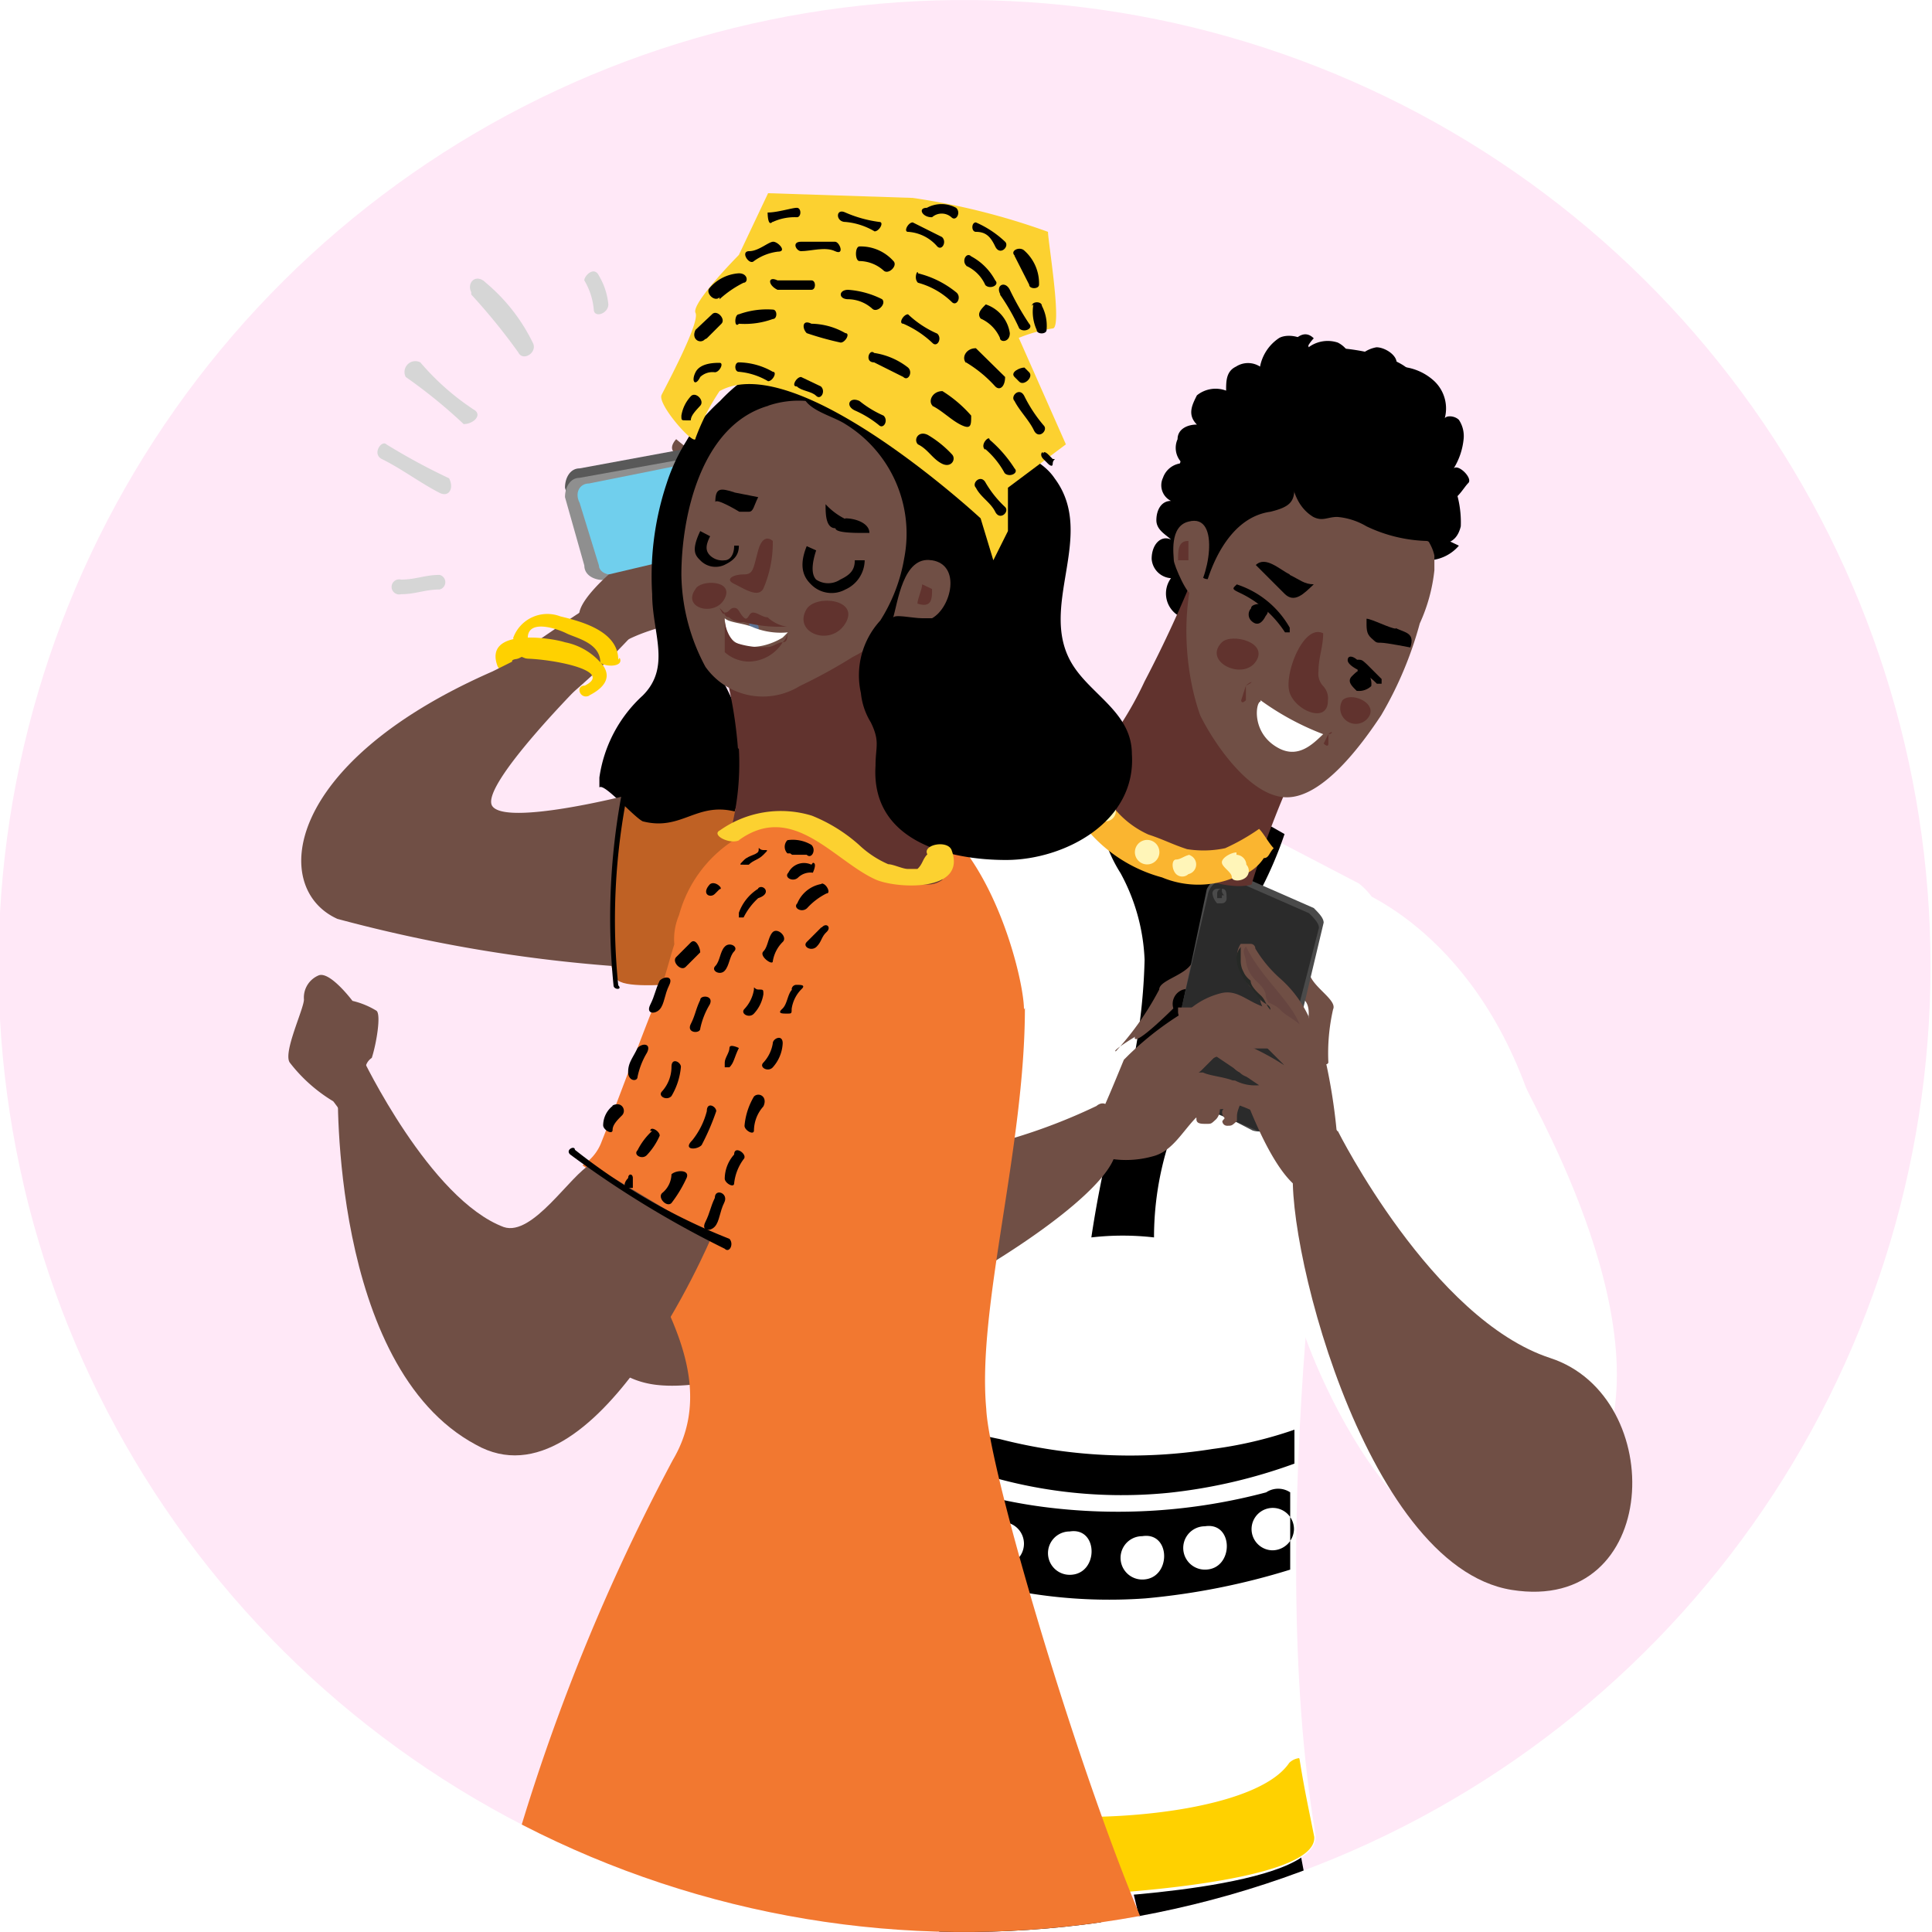 <svg id="Calque_1" data-name="Calque 1" xmlns="http://www.w3.org/2000/svg" xmlns:xlink="http://www.w3.org/1999/xlink" viewBox="0 0 41 41"><defs><style>.cls-1{fill:none;}.cls-2{fill:#fff;}.cls-3{clip-path:url(#clip-path);}.cls-4{fill:#ffe8f7;}.cls-5{fill:#704f45;}.cls-6{fill:#595959;}.cls-7{fill:#8f8f8f;}.cls-8{fill:#70cfed;}.cls-9{fill:#ffd100;}.cls-10{fill:#4a4a4a;}.cls-11{fill:#2b2b2b;}.cls-12{fill:#262926;}.cls-13{fill:#664540;}.cls-14{fill:#61332e;}.cls-15{fill:#fab530;}.cls-16{fill:#fff5b8;}.cls-17{fill:#bf6124;}.cls-18{fill:#f27830;}.cls-19{fill:#5c7394;}.cls-20{fill:#fcd130;}.cls-21{fill:#d6d6d6;}</style><clipPath id="clip-path"><path class="cls-1" d="M0,19.37v2.26a20.5,20.5,0,1,0,0-2.26"/></clipPath></defs><title>Menu_Offres Mobile ok-01</title><rect class="cls-2" width="41" height="41"/><g class="cls-3"><rect class="cls-4" x="-10.87" y="-5.13" width="62.83" height="65.6"/></g><g class="cls-3"><path class="cls-5" d="M15.48,9.43a4.09,4.09,0,0,1-.41-.31s-.2.2,0,.31Z"/></g><g class="cls-3"><path class="cls-5" d="M15.07,9.53a4.09,4.09,0,0,1-.41-.31s-.2.2,0,.31Z"/></g><g class="cls-3"><path class="cls-5" d="M14.76,9.63a4.09,4.09,0,0,1-.41-.31s-.2.2,0,.31Z"/></g><g class="cls-3"><path class="cls-6" d="M12.81,12.1l4-.62c.21,0,.31-.2.31-.41l-.41-1.54a.56.56,0,0,0-.51-.31l-3.9.72c-.2,0-.31.2-.31.41l.41,1.43c0,.21.21.41.41.31"/></g><g class="cls-3"><path class="cls-7" d="M12.81,12.3l4-.62c.21,0,.31-.2.31-.41l-.41-1.54c0-.2-.21-.31-.41-.31l-4,.72c-.2,0-.31.2-.31.41L12.4,12c0,.21.21.31.41.31"/></g><g class="cls-3"><path class="cls-8" d="M13,12.2l3.59-.62c.21,0,.31-.2.21-.41l-.3-1.43c0-.2-.2-.31-.41-.2l-3.59.72c-.2,0-.31.2-.2.41L12.71,12c0,.1.1.2.31.2"/></g><g class="cls-3"><path class="cls-5" d="M11.17,14.45c.2.1.51.2.72.31a3.42,3.42,0,0,1,1.33-1.13c.72-.41,1.64-.41,1.74-.82s.2-.92.31-1.33.31-1.13-.1-.62a2.7,2.7,0,0,0-.51.92l-1.74.41s-.72.62-.62.92a12.13,12.13,0,0,1-1.13,1.33"/></g><g class="cls-3"><polygon class="cls-5" points="14.96 12.71 15.79 11.79 15.07 11.89 14.96 12.71"/></g><g class="cls-3"><path class="cls-5" d="M11.79,15a15.1,15.1,0,0,0,1.74-1.64L12.3,13c-.62.41-1.23.82-1.74,1.23.51.21.61.51,1.23.72"/></g><g class="cls-3"><path class="cls-9" d="M13.12,14c0-.62-.82-.82-1.23-.92a.77.77,0,0,0-1,.46v0a.16.16,0,0,0,.31,0c0-.41.62-.2.82-.1s.72.2.72.62c.1.1.51.1.41-.1"/></g><g class="cls-3"><path class="cls-9" d="M12.5,14.76c.2-.1.51-.31.31-.62a1.36,1.36,0,0,0-.82-.51c-.31-.1-1.74-.31-1.43.51.1.2.41.1.31-.1s2.36.1,1.54.51c-.21,0-.1.31.1.21"/></g><g class="cls-3"><path d="M25.63,28.91l3.17,16.8-3.48-.21L22.86,35.16c-.1-.21,0-.21,0,0l.92,10.25a9.78,9.78,0,0,1-3-.41c-.72-.31-1.64-11.79-2-15.27-.1-.62.62-2.36,1.23-2.46,1.64-.2,4.51.31,5.64,1.64"/></g><g class="cls-3"><path class="cls-2" d="M23,40.28c-1.64-.21-4.41-.21-4.51-1.44-.1-.72-.41-11.48.92-15.48.1-.21-2.56,0-2.46-1.13,0,0-.31-4.82,3.79-5.53h2.87l2.87.82,2.36,1.23c1.54,1.23-.51,4.2-.51,4.2s-1.54,9.33-.41,16C28,40.08,23,40.28,23,40.28"/></g><g class="cls-3"><path d="M23.47,16.61a1.45,1.45,0,0,0-.1.92,3.07,3.07,0,0,0,.41,1,4.18,4.18,0,0,1,.51,1.84,12.56,12.56,0,0,1-.21,2,24,24,0,0,0-.92,3.89,5.79,5.79,0,0,1,1.33,0,6.61,6.61,0,0,1,.31-2A15.91,15.91,0,0,1,25.21,22a6.87,6.87,0,0,1,.72-1.84,8.23,8.23,0,0,0,1.33-2.46l-.72-.41-3.07-.72Z"/></g><g class="cls-3"><path d="M27,32.9a.45.45,0,1,1,.46-.44.46.46,0,0,1-.46.44h0m-1.43.41a.46.46,0,0,1,0-.92h0c.62-.1.62.92,0,.92m-1.33.21a.46.46,0,0,1,0-.92h0c.62-.1.62.92,0,.92m-1.54-.1a.46.46,0,0,1,0-.92h0c.62-.1.62.92,0,.92m-1.43-.2a.46.46,0,1,1,0-.92h0a.46.46,0,0,1,0,.92M20,32.7a.46.46,0,1,1,.46-.46.46.46,0,0,1-.46.46m-1.13-.62a.46.46,0,1,1,.46-.46.46.46,0,0,1-.46.46m8-.41a12.24,12.24,0,0,1-4.72.31,10.81,10.81,0,0,1-2.46-.62,5.81,5.81,0,0,1-1.33-.82,7.76,7.76,0,0,1-.1,1.54,4.93,4.93,0,0,0,1.64,1.23,10.71,10.71,0,0,0,4.41.61,14.86,14.86,0,0,0,3.07-.61V31.67a.46.46,0,0,0-.51,0"/></g><g class="cls-3"><path d="M20.19,31.06a10.09,10.09,0,0,0,4.61.62,11.23,11.23,0,0,0,2.67-.62v-.72a8.68,8.68,0,0,1-1.74.41,11.09,11.09,0,0,1-4.51-.21,6.76,6.76,0,0,1-2.77-1.23v.62a7.3,7.3,0,0,0,1.74,1.13"/></g><g class="cls-3"><path class="cls-9" d="M27.57,37.31a.36.36,0,0,0-.21.1c-.62.92-3.28,1.23-5,1.13a8,8,0,0,1-4-1,3.22,3.22,0,0,0,.1,1.23c.1,1.33,3,1.23,4.51,1.44,0,0,5-.21,4.92-1.23-.1-.51-.21-1-.31-1.64"/></g><g class="cls-3"><path class="cls-2" d="M28.49,18.76s2.56.72,3.89,4.31c.21.51,3.28,5.74,1.23,8.51-3,3.89-5.64-2.26-6-3.48l-.72-5.23Z"/></g><g class="cls-3"><path class="cls-5" d="M28.19,22.55h0a4.2,4.2,0,0,1,.1-1.13c.1-.21-.51-.51-.51-.82s-.62.21-.1.62c.21.21,0,.72,0,.72s.41.82.51.61"/></g><g class="cls-3"><path class="cls-5" d="M24.09,22s-.51.31-.41.31A6.16,6.16,0,0,0,24.6,21c0-.21.62-.31.72-.62s.41.51-.21.62a.32.32,0,0,0-.21.4h0s-.82.82-.82.62"/></g><g class="cls-3"><path class="cls-10" d="M26.24,18.55l1.64.72c.1.1.21.21.21.31l-1,4.2a.42.42,0,0,1-.51.21L25,23.17a.53.53,0,0,1-.21-.41l.82-3.89c.1-.21.41-.41.62-.31"/></g><g class="cls-3"><path class="cls-11" d="M26.14,18.66l1.64.72c.1.1.21.21.21.31l-1,3.89c-.1.31-.1.51-.31.41l-1.74-.72a.53.53,0,0,1-.21-.41l.9-3.86a.39.39,0,0,1,.44-.33l.07,0"/></g><g class="cls-3"><path class="cls-5" d="M28.39,24.29a12.3,12.3,0,0,0-.31-2c-.1-.21-.1-.31-.21-.41a.38.38,0,0,1-.1-.31,2.47,2.47,0,0,0-.62-.82,2.72,2.72,0,0,1-.51-.62.1.1,0,0,0-.1-.1h-.21a.46.46,0,0,0,0,.51c.1.1.1.31.21.41s.21.21.21.31a1.37,1.37,0,0,0,.31.51c.21.21.41.31.62.51a4.35,4.35,0,0,0-1.33-1c-.21-.1-.41,0-.62,0s-.31.1-.41.1H25v.1h0a.22.22,0,0,0,.21.21,2.1,2.1,0,0,0,1.13,0l.92.92A5.66,5.66,0,0,0,26,22c-.31-.1-.41.1-.62.31s-.21.31-.41.41h0c0,.1.1.1.21.1a.38.38,0,0,0,.31-.1l.31-.31.92.62a.92.92,0,0,1-.51-.1c-.21,0-.72-.1-.82.1s0,.41,0,.62v.1c0,.1.1.1.21.1s.1,0,.21-.1a.31.31,0,0,0,0-.41,2.61,2.61,0,0,1,.72.21c.82,2,1.33,1.74,1.33,1.74a1.21,1.21,0,0,0,.51-1"/></g><g class="cls-3"><path class="cls-5" d="M25.63,21.53h0m.31,2.26a.1.1,0,0,0,.1.1h0c.1,0,.1,0,.21-.1v-.1c0-.21.21-.41.1-.62s-.62-.21-.82-.31H25l1-.41c.1.1.1.31.31.41a.32.32,0,0,0,.21.1.38.38,0,0,0,.31-.1h0c-.1-.1-.21-.31-.31-.41v-.1H27a.38.38,0,0,0,.31-.1h0V22a.38.38,0,0,0-.31-.1.53.53,0,0,1-.41-.21h.21c.21,0,.31,0,.41-.1h0v-.1a.38.38,0,0,0-.31-.1c-.41-.1-.62-.41-1-.31a1.64,1.64,0,0,0-.62.31h0a6.58,6.58,0,0,0-1.33,1l-.1.1c-.21.51-.41,1-.62,1.43a1.3,1.3,0,0,0,.1.62,2.11,2.11,0,0,0,1.13,0c.41-.1.62-.51.92-.82h.1l.1-.1c.1-.1.72-.1.72-.1-.41-.1-.41.1-.31.21"/></g><g class="cls-3"><path class="cls-10" d="M25.93,18.86h0a.1.1,0,0,0-.1.1h0v.1h.1V19c.1,0,0,0,0-.1Zm-.2.1a.1.1,0,0,1,.1-.1h.1c.1,0,.1.1.1.21a.1.1,0,0,1-.1.1h-.1a.36.36,0,0,1-.1-.21"/></g><g class="cls-3"><path class="cls-12" d="M26.34,20.09a.36.36,0,0,0-.1.21c0,.41.31.62.51.92h0c.1.1.21.1.21.21-.1-.1-.1-.21-.21-.31s-.21-.21-.21-.31a.53.53,0,0,1-.21-.41v-.31"/></g><g class="cls-3"><path class="cls-13" d="M26.44,20.09h0c-.1.1,0,.21,0,.31a.74.74,0,0,0,.21.41c.11.1.21.21.21.31s.1.21.21.31l-.21-.21h0c.1.1.21.1.31.21s.31.21.41.31c-.2-.51-.82-1-1.13-1.64h0"/></g><g class="cls-3"><path d="M30.34,11.89a.89.89,0,0,0,.62-.31l-.21-.1c.31-.1.31-.62,0-.82.21-.1.31-.31.41-.41s-.21-.41-.31-.31a1.46,1.46,0,0,0,.21-.62.62.62,0,0,0-.1-.41c-.1-.1-.31-.1-.31,0a.8.8,0,0,0-.21-.82,1.16,1.16,0,0,0-.82-.31c.1-.2-.21-.41-.41-.41a.68.68,0,0,0-.51.41.56.56,0,0,0-.31-.51.68.68,0,0,0-.62.1c0-.2-.41-.31-.62-.2a.94.94,0,0,0-.41.61.47.47,0,0,0-.51,0c-.21.1-.21.31-.21.51a.63.63,0,0,0-.62.1c-.1.2-.21.41,0,.62-.21,0-.41.1-.41.31a.45.45,0,0,0,.1.51.46.46,0,0,0-.41.31.37.37,0,0,0,.17.49l0,0c-.21,0-.31.2-.31.41s.21.31.31.41c-.21-.1-.41.1-.41.41a.44.44,0,0,0,.41.41.55.55,0,0,0,.12.77l.09.05a1.35,1.35,0,0,0,1-.31c1-.51,2.36-.31,3.38-.62"/></g><g class="cls-3"><path class="cls-14" d="M23.27,15.89a1.24,1.24,0,0,0,.51-.51,7.44,7.44,0,0,0,.51-.92A26.21,26.21,0,0,0,25.42,12c0,.51.21,1.33.21,1.85a1.93,1.93,0,0,0,.62,1.54c.21.1.41.1.62.2s.72.41.82.31a19.63,19.63,0,0,0-1.13,2.87s-.51.21-1.74-.41a3.57,3.57,0,0,1-1.33-1.13,1.27,1.27,0,0,1-.41-.82c-.21-.31-.1-.41.2-.51"/></g><g class="cls-3"><path class="cls-5" d="M27.57,10.25h0c.92,0,2.67.62,2.87,1.54v.31a3.63,3.63,0,0,1-.31,1.13,7.91,7.91,0,0,1-.82,1.95c-.41.62-1.23,1.74-2,1.74s-1.54-1.13-1.84-1.74c-.62-1.74-.41-4.92,2.15-4.92"/></g><g class="cls-3"><path d="M27.37,12.2c.21.1.31.2.51.2-.21.2-.41.41-.62.2l-.51-.51-.1-.1c.21-.2.51.1.72.2"/></g><g class="cls-3"><path d="M29.62,13.33c.21.1.41.1.31.41,0,0-.51-.1-.62-.1s-.1,0-.21-.1-.1-.2-.1-.41c.1,0,.51.21.62.21"/></g><g class="cls-3"><path class="cls-14" d="M28.08,13.43c0,.31-.1.51-.1.82a.38.38,0,0,0,.1.31.38.38,0,0,1,.1.31c0,.51-.72.2-.82-.2s.31-1.44.72-1.23"/></g><g class="cls-3"><path class="cls-14" d="M26.44,14.55c.1-.1.21-.1,0,0v.31c-.1.1-.1,0-.1,0Z"/></g><g class="cls-3"><path class="cls-15" d="M23.27,15.89c-.1,0,.1.82.1.82a2,2,0,0,0,1,1c.31.1.51.21.82.31A2.21,2.21,0,0,0,26,18a4.46,4.46,0,0,0,.72-.41c.1.1.21.31.31.41-.1.1-.1.21-.21.21a.94.94,0,0,1-.62.41,2,2,0,0,1-1.54,0,3.14,3.14,0,0,1-2.15-2c0-.2-.21-.72-.1-.82.31,0,.72.1.82.1"/></g><g class="cls-3"><path d="M27.16,7.69c.1-.2.41-.82.72-.51a.78.78,0,0,0-.21.41c0-.1.72-.2.72-.2.31,0,1.64.2,1.64.72a.53.53,0,0,0-.41.21c.31-.31,1.33,1,1.23,1.33h-.31c0,.1.21.31.21.41A2.21,2.21,0,0,1,31,11.17c-.1.41-.41.41-.72.31A3.16,3.16,0,0,1,29,11.17a1.46,1.46,0,0,0-.62-.2c-.21,0-.31.1-.51,0-.51-.31-.51-1-.51-1.54s-.41-1.13-.1-1.74"/></g><g class="cls-3"><path d="M26.24,8.2c.21-.1.62-.31.82-.2.41.2.31,1.13.31,1.43s.1.62.1.92-.1.41-.51.51c-.72.1-1.13.82-1.33,1.43-.31,0-.31-.72-.31-.92,0-.41-.31-.92-.31-1.43A3.06,3.06,0,0,1,26.24,8.2"/></g><g class="cls-3"><path class="cls-5" d="M25.22,11.07c.72-.2.41,1.33.1,1.54-.1.1-.41-.62-.41-.72s-.1-.72.31-.82"/></g><g class="cls-3"><path d="M26.86,12.81a.19.19,0,0,1,0,.26l0,0c-.1.2-.21.2-.31.1a.19.19,0,0,1,0-.26l0,0c0-.1.21-.1.31-.1"/></g><g class="cls-3"><path d="M29,14.25a.38.38,0,0,1,.1.31.38.38,0,0,1-.31.1c-.1-.1-.21-.2-.1-.31s.21-.2.31-.1"/></g><g class="cls-3"><path d="M26.24,12.4a2,2,0,0,1,1.13.92v.1h-.1a2.33,2.33,0,0,0-.92-.82c-.21-.1-.21-.1-.1-.2h0"/></g><g class="cls-3"><path d="M28.8,14c.1,0,.1,0,.21.1l.31.31h0v.1h-.1c-.1-.1-.21-.2-.31-.2a.1.1,0,0,1-.1-.1h0s-.21-.1-.21-.2.1-.1.21,0"/></g><g class="cls-3"><path class="cls-14" d="M25.22,11.48v.41H25c0-.2,0-.41.21-.41"/></g><g class="cls-3"><path class="cls-14" d="M28.19,15.58c.1-.1.1,0,0,0v.2c0,.1-.1,0-.1,0Z"/></g><g class="cls-3"><path class="cls-16" d="M26.24,18.14a.22.22,0,0,1,.21.21h0a.19.19,0,0,1,0,.26l0,0c-.1.1-.31.1-.31,0s-.21-.21-.21-.31.2-.21.31-.21"/></g><g class="cls-3"><path class="cls-16" d="M25.22,18.14a.21.21,0,0,1,0,.41.19.19,0,0,1-.26,0l0,0c-.1-.1-.1-.31,0-.31s.2-.1.31-.1"/></g><g class="cls-3"><path class="cls-16" d="M24.29,17.83a.26.26,0,1,1-.2.2.26.26,0,0,1,.2-.2"/></g><g class="cls-3"><path class="cls-16" d="M23.37,16.91c.1,0,.1,0,.21.1s.1.1.1.21a.22.22,0,0,1-.21.21.27.27,0,0,1-.31-.31s.1-.21.2-.21"/></g><g class="cls-3"><path class="cls-16" d="M23,16.09h0c.21,0,.31.1.31.2a.22.22,0,0,1-.21.21h0a.22.22,0,0,1-.21-.2c-.1-.1,0-.21.1-.21"/></g><g class="cls-3"><path class="cls-14" d="M25.93,13.63c.21-.2,1,0,.72.41s-1.13,0-.72-.41h0"/></g><g class="cls-3"><path class="cls-14" d="M28.49,14.86h0c.21-.2.82.1.51.41a.33.33,0,0,1-.51-.41"/></g><g class="cls-3"><path class="cls-2" d="M26.75,14.86h0a5.76,5.76,0,0,0,1.33.72c-.21.2-.51.51-.92.31-.62-.31-.51-1-.41-1"/></g><g class="cls-3"><path class="cls-5" d="M28.39,24s2,4,4.51,4.82,2.36,5.43-.82,4.92-4.92-7.79-4.61-9.12.92-.61.92-.61"/></g><g class="cls-3"><path class="cls-5" d="M23.27,23.47a12.11,12.11,0,0,1-7.38,1c-3.9-.82-4.71,4.61-1.95,4.92s9.74-3.69,9.74-5-.41-.92-.41-.92"/></g><g class="cls-3"><path d="M20.5,24.81h-.1l.1.1h.1c0-.1,0-.1-.1-.1"/></g><g class="cls-3"><path class="cls-17" d="M18.24,17.22s-4.51-.92-4.92-.51-.62,3.79-.2,4.1,3.38-.21,3.38-.21,2.15-1.84,1.74-3.38"/></g><g class="cls-3"><path class="cls-18" d="M21.73,21.42c0-.62-.62-3.18-2-4.1-.62-.31-.62-.21-1.33,0l-1.74.1a2.75,2.75,0,0,0-2.25,2,1.3,1.3,0,0,0-.1.62c-.1.31-.2.72-.31,1-.41,1-.82,2.15-1.23,3.18a1,1,0,0,1-.41.51c.31.21.72.51,1,.72-.51.92,2.25,3.28.92,5.53a43.13,43.13,0,0,0-4.1,11.17c.41.21,10.25,5.23,15,.41C23.9,41,21,31.51,20.93,29.9c-.2-2.15.82-5.54.82-8.51"/></g><g class="cls-3"><path class="cls-5" d="M7.79,22.86a.31.31,0,0,1,.1-.41c.1-.31.2-.92.1-1a1.73,1.73,0,0,0-.51-.21S7,20.6,6.76,20.7a.51.51,0,0,0-.31.51c0,.2-.45,1.13-.3,1.34a3.32,3.32,0,0,0,.92.82c.1.1,2.46,3.59,3.69,3.89a2.2,2.2,0,0,0,.62.1l.1-.1a12.87,12.87,0,0,1-3.69-4.41"/></g><g class="cls-3"><path d="M17.43,7.38a3.69,3.69,0,0,0-2.15,1.13,4,4,0,0,0-1.13,1.74,6.24,6.24,0,0,0-.31,2.36c0,.82.41,1.54-.2,2.15a2.91,2.91,0,0,0-.92,1.74v.21c.1-.1.72.62.92.72.82.21,1.13-.41,1.95-.21a3.54,3.54,0,0,0,.1-2A6.12,6.12,0,0,0,15.07,14c-.72-1.43-.51-4.1,1-5,.62-.31,1.43-.2,2-.51.92-.51.1-1.13-.72-1.13"/></g><g class="cls-3"><path class="cls-14" d="M15.68,15.89a5.68,5.68,0,0,1-.2,1.84c1-.62,1.54-.21,2.36.21.1,0,.1.1.21.21a2.34,2.34,0,0,0,1.23.62h.41a.51.51,0,0,0,.31-.1V17.32c-.31-.1-.62-.21-.72-.62a14.51,14.51,0,0,1-.41-2.05c-.1-.82.1-1.74-.41-2.46-.51.92-1.84,2.46-3,2.36a9.24,9.24,0,0,1,.2,1.33"/></g><g class="cls-3"><path class="cls-5" d="M16.3,8.61a2,2,0,0,1,.82-.1,2.43,2.43,0,0,1,2,1.33,4.11,4.11,0,0,1,.31,1.54,3.37,3.37,0,0,1-.41,1.74,2.33,2.33,0,0,1-.92.82,11.18,11.18,0,0,1-1.13.62,1.49,1.49,0,0,1-2-.41,4.24,4.24,0,0,1-.51-1.95c0-1.23.41-3.18,1.85-3.59"/></g><g class="cls-3"><path d="M17.94,11c.21,0,.51.1.51.31h-.1c-.21,0-.62,0-.62-.1-.21,0-.21-.31-.21-.51a1.41,1.41,0,0,0,.41.31"/></g><g class="cls-3"><path d="M15.58,10.45l.51.1c-.1.2-.1.31-.2.31h-.2s-.51-.31-.51-.2c0-.31.1-.31.41-.21"/></g><g class="cls-3"><path class="cls-5" d="M15.78,12.3c.1,0,.1-.1.1-.2a2.26,2.26,0,0,1,.2-.62c.41,0,.1,1,0,1.13s-.72.2-.51-.2a.36.36,0,0,0,.2-.1"/></g><g class="cls-3"><path d="M15.07,11.38c-.1.2-.1.31,0,.41a.38.38,0,0,0,.31.1c.1,0,.2-.1.2-.31h.1c0,.2-.1.31-.31.41a.45.45,0,0,1-.51-.1c-.1-.1-.2-.2,0-.62Z"/></g><g class="cls-3"><path d="M17.32,11.68q-.15.46,0,.62a.46.46,0,0,0,.51,0c.21-.1.31-.2.31-.41h.21a.69.69,0,0,1-.41.62.61.61,0,0,1-.72-.1c-.1-.1-.31-.31-.1-.82Z"/></g><g class="cls-3"><path class="cls-14" d="M17.12,12.92c.21-.31,1.13-.2.82.31s-1.13.2-.82-.31h0"/></g><g class="cls-3"><path class="cls-14" d="M14.76,12.5c.1-.2.82-.2.62.2s-.92.21-.62-.2h0"/></g><g class="cls-3"><path class="cls-19" d="M16,13.22a.1.1,0,0,1,.1.1h0v.2c0,.1-.2.2-.2,0v-.31H16"/></g><g class="cls-3"><path class="cls-2" d="M16.71,13.43l-.1.1c-.51.31-1.23.31-1.23-.41.1.1.41.1.62.2a1.57,1.57,0,0,0,.72.1"/></g><g class="cls-3"><path class="cls-14" d="M15.38,13c.1,0,.1-.1.2-.1s.1.1.2.2.1-.1.2-.1.2.1.31.1a.78.78,0,0,0,.41.2h-.1a2.88,2.88,0,0,1-.82-.1.38.38,0,0,1-.31-.1.1.1,0,0,1-.1-.1h0l-.1-.1c.1.21.1.1.1.1"/></g><g class="cls-3"><path class="cls-14" d="M15.58,13.63h0a1.74,1.74,0,0,0,.72.1c.1,0,.21-.1.31-.1s.1-.1.1-.2a.32.32,0,0,1-.1.2.86.86,0,0,1-.72.41.78.78,0,0,1-.51-.2v-.72a.78.78,0,0,0,.2.51"/></g><g class="cls-3"><path d="M18,7.59a1.69,1.69,0,0,1,1-.1,3.19,3.19,0,0,1,1.64,1.43c.41.62,1.33.62,1.74,1.23.92,1.23-.41,2.77.41,4,.41.62,1.23,1,1.23,1.85.1,1.44-1.43,2.25-2.67,2.25s-2.87-.41-2.77-2c0-.41.1-.51-.1-.92a1.46,1.46,0,0,1-.21-.62,1.72,1.72,0,0,1,.41-1.54,3.58,3.58,0,0,0,.51-1.33A2.73,2.73,0,0,0,17.94,9c-.31-.2-.92-.31-.92-.72a2.62,2.62,0,0,1,1-.72"/></g><g class="cls-3"><path class="cls-5" d="M19.78,11.89c.62.1.41,1,0,1.23h-.21c-.21,0-.62-.1-.62,0,.1-.31.21-1.33.82-1.23"/></g><g class="cls-3"><path class="cls-14" d="M19.78,12.5c0,.2,0,.41-.31.31,0-.1.1-.31.1-.41Z"/></g><g class="cls-3"><path class="cls-20" d="M20.81,11s-3.9-3.62-5.54-2.7a4.72,4.72,0,0,0-.51,1c0,.2-.82-.72-.72-.92s.82-1.54.72-1.74.92-1.23.92-1.23L16.3,4.1l3.07.1a14.7,14.7,0,0,1,2.87.72c0,.2.31,2.05.1,2.05a3.18,3.18,0,0,0-.72.2l1,2.26-1.23.92v.92l-.31.62Z"/></g><g class="cls-3"><path class="cls-5" d="M7.69,22.45s1.43,3,3,3.59c.62.21,1.43-1.13,1.85-1.33l2.56,1.54s-2.46,5.84-5,4.41C7,29,7.17,23.06,7.17,23.06Z"/></g><g class="cls-3"><path d="M15.07,18.76h0c-.2.21,0,.31.1.21l.1-.1c.1,0-.1-.2-.21-.1"/></g><g class="cls-3"><path d="M14.66,20l-.31.31c-.1.1.1.31.2.21l.31-.31c0-.1-.1-.31-.2-.21"/></g><g class="cls-3"><path d="M14,20.81c-.1.21-.1.31-.2.51s.1.21.2.1.1-.31.2-.51-.1-.2-.2-.1"/></g><g class="cls-3"><path d="M13.53,22.24c-.1.21-.2.31-.2.51s.2.21.2.1a1.63,1.63,0,0,1,.2-.51c.1-.2-.1-.21-.2-.1"/></g><g class="cls-3"><path d="M13,23.47a.53.53,0,0,0-.2.41c0,.1.2.21.2.1s.1-.21.2-.31,0-.31-.2-.21"/></g><g class="cls-3"><path d="M15.89,18.35c.1-.1.2-.1.31-.21s.1-.1,0-.1-.1-.1-.1,0-.2.1-.31.21-.1.1,0,.1h.1"/></g><g class="cls-3"><path d="M16.81,18.14h.31c.1.1.21-.1.1-.21a.77.77,0,0,0-.51-.1.2.2,0,0,0,0,.28l.06,0"/></g><g class="cls-3"><path class="cls-20" d="M15.68,17.83c1.13-.82,2,.41,2.87.82.41.21,2,.31,1.64-.62-.1-.21-.62-.1-.51.1-.1.1-.1.21-.21.31h-.21c-.1,0-.31-.1-.41-.1a2.14,2.14,0,0,1-.62-.41,3.41,3.41,0,0,0-1-.62,2.24,2.24,0,0,0-1.95.31c-.2.1.21.31.41.21"/></g><g class="cls-3"><path d="M17.22,18.35a.37.37,0,0,0-.49.17l0,0c-.1.1.1.21.21.1a.38.38,0,0,1,.31-.1s.1-.21,0-.21"/></g><g class="cls-3"><path d="M16.09,18.86a1,1,0,0,0-.41.51v.1h.1a1.41,1.41,0,0,1,.31-.41c.31-.1.1-.31,0-.21"/></g><g class="cls-3"><path d="M15.38,20.09c-.1.1-.1.31-.2.41s.1.21.2.1.1-.31.2-.41-.1-.21-.2-.1"/></g><g class="cls-3"><path d="M14.86,21.22c-.1.21-.1.31-.2.51s.2.21.2.1a1.63,1.63,0,0,1,.2-.51c.1-.2-.2-.21-.2-.1"/></g><g class="cls-3"><path d="M14.25,22.65a.78.78,0,0,1-.2.51c-.1.1.1.21.2.1a1.46,1.46,0,0,0,.2-.62c0-.1-.2-.21-.2,0"/></g><g class="cls-3"><path d="M13.84,24a1.41,1.41,0,0,0-.31.41c-.1.1.1.21.2.1A1.41,1.41,0,0,0,14,24.1c0-.1-.2-.21-.2-.1"/></g><g class="cls-3"><path d="M13.33,25h0c-.1.1-.1.21,0,.21h.1V25c0-.1-.1-.1-.1,0"/></g><g class="cls-3"><path d="M17.43,18.76a.68.68,0,0,0-.51.41c-.1.1.1.21.21.1a1.41,1.41,0,0,1,.41-.31c.1,0,0-.21-.1-.21"/></g><g class="cls-3"><path d="M16.4,19.78c-.1.1-.1.31-.2.41s.2.31.2.21a.74.74,0,0,1,.21-.41c.11-.1-.1-.31-.21-.21"/></g><g class="cls-3"><path d="M16,21a.78.78,0,0,1-.2.41c-.1.1.1.21.2.1a.78.78,0,0,0,.2-.41c0-.1,0-.1-.1-.1s-.1-.1-.1,0"/></g><g class="cls-3"><path d="M15.48,22.24c0,.1-.1.21-.1.31v.1h.1c.1-.1.1-.21.2-.41,0,0-.2-.1-.2,0"/></g><g class="cls-3"><path d="M15,23.58a1.64,1.64,0,0,1-.31.62c-.21.21.1.21.2.1a5,5,0,0,0,.31-.72c0-.1-.2-.21-.2,0"/></g><g class="cls-3"><path d="M14.25,24.91a.53.53,0,0,1-.2.41c-.1.1.1.31.2.21a2.71,2.71,0,0,0,.31-.51c.11-.2-.2-.2-.31-.1"/></g><g class="cls-3"><path d="M17.43,19.68l-.31.31c-.1.1.1.21.21.1s.1-.21.21-.31,0-.21-.1-.1"/></g><g class="cls-3"><path d="M16.81,21c-.1.1-.1.31-.21.41s0,.1.1.1.1,0,.1-.1A.74.74,0,0,1,17,21c.11-.1,0-.1-.1-.1a.1.1,0,0,0-.1.1h0"/></g><g class="cls-3"><path d="M16.4,22.14a.78.78,0,0,1-.2.41c-.1.1.1.21.2.1a.82.82,0,0,0,.21-.51c0-.2-.21-.1-.21,0"/></g><g class="cls-3"><path d="M16,23.27a1.46,1.46,0,0,0-.2.62c0,.1.2.21.2.1a.78.78,0,0,1,.2-.51c.1-.21-.1-.31-.2-.21"/></g><g class="cls-3"><path d="M15.58,24.5a.78.78,0,0,0-.2.51c0,.1.2.21.2.1a1.05,1.05,0,0,1,.2-.51c.1-.1-.2-.31-.2-.1"/></g><g class="cls-3"><path d="M15.17,25.42c-.1.21-.1.31-.2.51s.1.21.2.1.1-.31.2-.51-.2-.31-.2-.1"/></g><g class="cls-3"><path d="M10.35,40.39c.1.1.2.1.31.21s.2-.1.1-.21-.2-.1-.31-.21-.31.21-.1.21"/></g><g class="cls-3"><path d="M11.28,40.9c.2,0,.31.1.51.1s.2-.21.1-.21a4.59,4.59,0,0,0-.51-.1c-.2,0-.31.1-.1.21"/></g><g class="cls-3"><path d="M12.1,24.5a21.26,21.26,0,0,0,3.28,2c.1.1.2-.1.1-.21A12.88,12.88,0,0,1,12.2,24.4c0-.1-.21,0-.1.1"/></g><g class="cls-3"><path d="M14.86,8a.38.38,0,0,1,.31-.1c.1,0,.2-.2.1-.2s-.41,0-.51.2,0,.31.1.1"/></g><g class="cls-3"><path d="M15.68,7.89a1.46,1.46,0,0,1,.62.2c.1,0,.2-.2.1-.2a1.48,1.48,0,0,0-.72-.2c-.1,0-.1.2,0,.2"/></g><g class="cls-3"><path d="M16.91,8.2c.1.1.31.1.41.2s.21-.1.1-.2L17,8c-.1,0-.21.2-.1.2"/></g><g class="cls-3"><path d="M18.14,8.71a2.24,2.24,0,0,1,.51.31c.1.1.21-.1.1-.2a2.24,2.24,0,0,1-.51-.31c-.21-.1-.31.1-.1.2"/></g><g class="cls-3"><path d="M19.48,9.43c.21.1.31.31.51.41s.31-.1.21-.2a2.27,2.27,0,0,0-.51-.41c-.2-.1-.31.1-.21.2"/></g><g class="cls-3"><path d="M20.71,10.35c.1.2.31.31.41.51s.31,0,.21-.1a2.27,2.27,0,0,1-.41-.51c-.1-.2-.31,0-.21.1"/></g><g class="cls-3"><path d="M14.66,8.92c0-.1.1-.2.2-.31s-.1-.31-.2-.2a.78.78,0,0,0-.2.41c0,.1,0,.1.1.1h.1"/></g><g class="cls-3"><path d="M15,7.18l.31-.31c.1-.1-.1-.31-.2-.2L14.76,7c-.1.2.1.31.2.2"/></g><g class="cls-3"><path d="M15.68,6.87a1.74,1.74,0,0,0,.72-.1c.1,0,.1-.2,0-.2a1.74,1.74,0,0,0-.72.1c-.1,0-.1.31,0,.2"/></g><g class="cls-3"><path d="M17.12,7.07a6.53,6.53,0,0,0,.72.2c.1,0,.21-.2.1-.2a1.48,1.48,0,0,0-.72-.2c-.2-.1-.2.1-.1.2"/></g><g class="cls-3"><path d="M18.55,7.69l.62.31c.1.1.21-.1.1-.2a1.53,1.53,0,0,0-.72-.31c-.1-.1-.21.2,0,.2"/></g><g class="cls-3"><path d="M19.78,8.61c.21.1.41.31.62.41s.21,0,.21-.2A2.72,2.72,0,0,0,20,8.3c-.21,0-.31.21-.21.31"/></g><g class="cls-3"><path d="M20.91,9.53a1.8,1.8,0,0,1,.41.51c.1.1.31,0,.21-.1A2.72,2.72,0,0,0,21,9.33c0-.1-.21.1-.1.21"/></g><g class="cls-3"><path d="M15.27,6.35A2.24,2.24,0,0,1,15.78,6c.1,0,.1-.2-.1-.2a.89.89,0,0,0-.62.31c-.1.1.1.31.21.2"/></g><g class="cls-3"><path d="M16.5,6.15h.72c.1,0,.1-.2,0-.2H16.5c-.21-.1-.21.1,0,.2"/></g><g class="cls-3"><path d="M18,6.35a.78.78,0,0,1,.51.2c.1.1.31-.1.21-.2a1.9,1.9,0,0,0-.72-.2c-.21,0-.21.2,0,.2"/></g><g class="cls-3"><path d="M19.17,6.87a2.14,2.14,0,0,1,.62.41c.1.1.21-.1.1-.2a2.14,2.14,0,0,1-.62-.41c-.1,0-.21.2-.1.2"/></g><g class="cls-3"><path d="M20.5,7.69a2.72,2.72,0,0,1,.62.51c.1.1.21,0,.21-.2l-.62-.61c-.21,0-.31.2-.21.31"/></g><g class="cls-3"><path d="M21.53,8.51c.1.2.31.41.41.62s.31,0,.21-.1a3,3,0,0,1-.41-.62c-.1-.21-.31,0-.21.1"/></g><g class="cls-3"><path d="M22.14,9.74l.1.1s.1.1.1,0,.1-.1,0-.1l-.1-.1s-.1-.1-.1,0c0-.1-.1,0,0,.1"/></g><g class="cls-3"><path d="M16,5.54a1.09,1.09,0,0,1,.51-.2c.2,0,0-.21-.1-.21s-.31.2-.51.2,0,.31.1.21"/></g><g class="cls-3"><path d="M17,5.33c.21,0,.51-.1.72,0s.1-.2,0-.2H17c-.21,0-.1.2,0,.2"/></g><g class="cls-3"><path d="M18.24,5.54a.78.78,0,0,1,.51.2c.1.1.31-.1.21-.2a.93.93,0,0,0-.72-.31c-.1,0-.1.31,0,.31"/></g><g class="cls-3"><path d="M19.48,6a1.65,1.65,0,0,1,.72.41c.1.1.21-.1.1-.2a2.06,2.06,0,0,0-.82-.41c0-.1-.1.1,0,.2"/></g><g class="cls-3"><path d="M20.81,6.76a.8.8,0,0,1,.41.41c0,.1.21.1.21-.1a.76.76,0,0,0-.51-.61c-.1.1-.2.2-.1.31"/></g><g class="cls-3"><path d="M21.53,8l.1.1c.1.1.31-.1.21-.2l-.1-.1c-.1,0-.31.1-.21.2"/></g><g class="cls-3"><path d="M16.4,4.71a1.11,1.11,0,0,1,.51-.1c.1,0,.1-.2,0-.2s-.41.1-.62.1c0,0,0,.31.1.2"/></g><g class="cls-3"><path d="M17.94,4.71a1.46,1.46,0,0,1,.62.2c.1,0,.21-.2.1-.2a2.65,2.65,0,0,1-.72-.2c-.21-.1-.21.2,0,.2"/></g><g class="cls-3"><path d="M19.27,4.92a.89.89,0,0,1,.62.31c.1.1.21-.1.1-.2l-.62-.31c-.1,0-.2.2-.1.2"/></g><g class="cls-3"><path d="M20.5,5.64a.8.8,0,0,1,.41.41c.1.1.31,0,.21-.1a1.24,1.24,0,0,0-.51-.51c-.1-.1-.21.1-.1.2"/></g><g class="cls-3"><path d="M21.22,6.25a4.46,4.46,0,0,1,.41.72c.1.1.31,0,.21-.1a5.88,5.88,0,0,1-.41-.72c-.1-.2-.31-.1-.2.1"/></g><g class="cls-3"><path d="M19.78,4.61a.31.31,0,0,1,.41,0c.1.1.21-.1.1-.2a.65.65,0,0,0-.62,0c-.2,0-.1.2.1.2"/></g><g class="cls-3"><path d="M20.71,4.92c.21,0,.31.1.41.31s.31,0,.21-.1a2.14,2.14,0,0,0-.62-.41c-.1,0-.1.2,0,.2"/></g><g class="cls-3"><path d="M21.53,5.43l.31.61c0,.1.21.1.21,0a.93.93,0,0,0-.31-.72c-.1-.1-.31,0-.21.1"/></g><g class="cls-3"><path d="M21.93,6.46A.92.92,0,0,0,22,7c0,.1.21.1.21,0a.92.92,0,0,0-.1-.51c0-.1-.21-.1-.21,0"/></g><g class="cls-3"><path class="cls-5" d="M13,20.5a31.64,31.64,0,0,1-5.84-1c-1.42-.64-1.16-3.3,3.29-5.25l.62-.31,1.33.51s-2.25,2.25-1.95,2.66,2.77-.21,2.77-.21A17.71,17.71,0,0,0,13,20.5"/></g><g class="cls-3"><path class="cls-21" d="M8.1,9.74c.41.2.82.51,1.23.72.2.1.31-.1.2-.31A13.51,13.51,0,0,1,8.2,9.43c-.1-.1-.31.2-.1.31"/></g><g class="cls-3"><path class="cls-21" d="M8.61,8A10.86,10.86,0,0,1,9.84,9c.21,0,.41-.2.21-.31a5.37,5.37,0,0,1-1.13-1A.23.23,0,0,0,8.61,8"/></g><g class="cls-3"><path class="cls-21" d="M10,6.25a12.8,12.8,0,0,1,1,1.23c.1.2.41,0,.31-.2a3.87,3.87,0,0,0-1-1.28c-.21-.21-.41,0-.31.2"/></g><g class="cls-3"><path class="cls-21" d="M12.4,5.95a1.46,1.46,0,0,1,.2.61c0,.2.31.1.31-.1a1.46,1.46,0,0,0-.2-.61c-.1-.21-.31,0-.31.1"/></g><g class="cls-3"><path class="cls-21" d="M8.51,12.61c.31,0,.51-.1.82-.1a.16.16,0,0,0,0-.31c-.31,0-.51.1-.82.1a.16.16,0,1,0,0,.31"/></g><g class="cls-3"><path class="cls-14" d="M16.4,11.48s-.2-.2-.31.2-.1.51-.31.51-.41.1-.2.2.51.31.62.1a2.46,2.46,0,0,0,.2-1"/></g><g class="cls-3"><path d="M13.22,16.71a14.31,14.31,0,0,0-.2,4.2c0,.1.2.1.1,0a13.79,13.79,0,0,1,.2-4.1c0-.2-.1-.2-.1-.1"/></g><circle class="cls-1" cx="20.5" cy="20.5" r="20.5"/></svg>